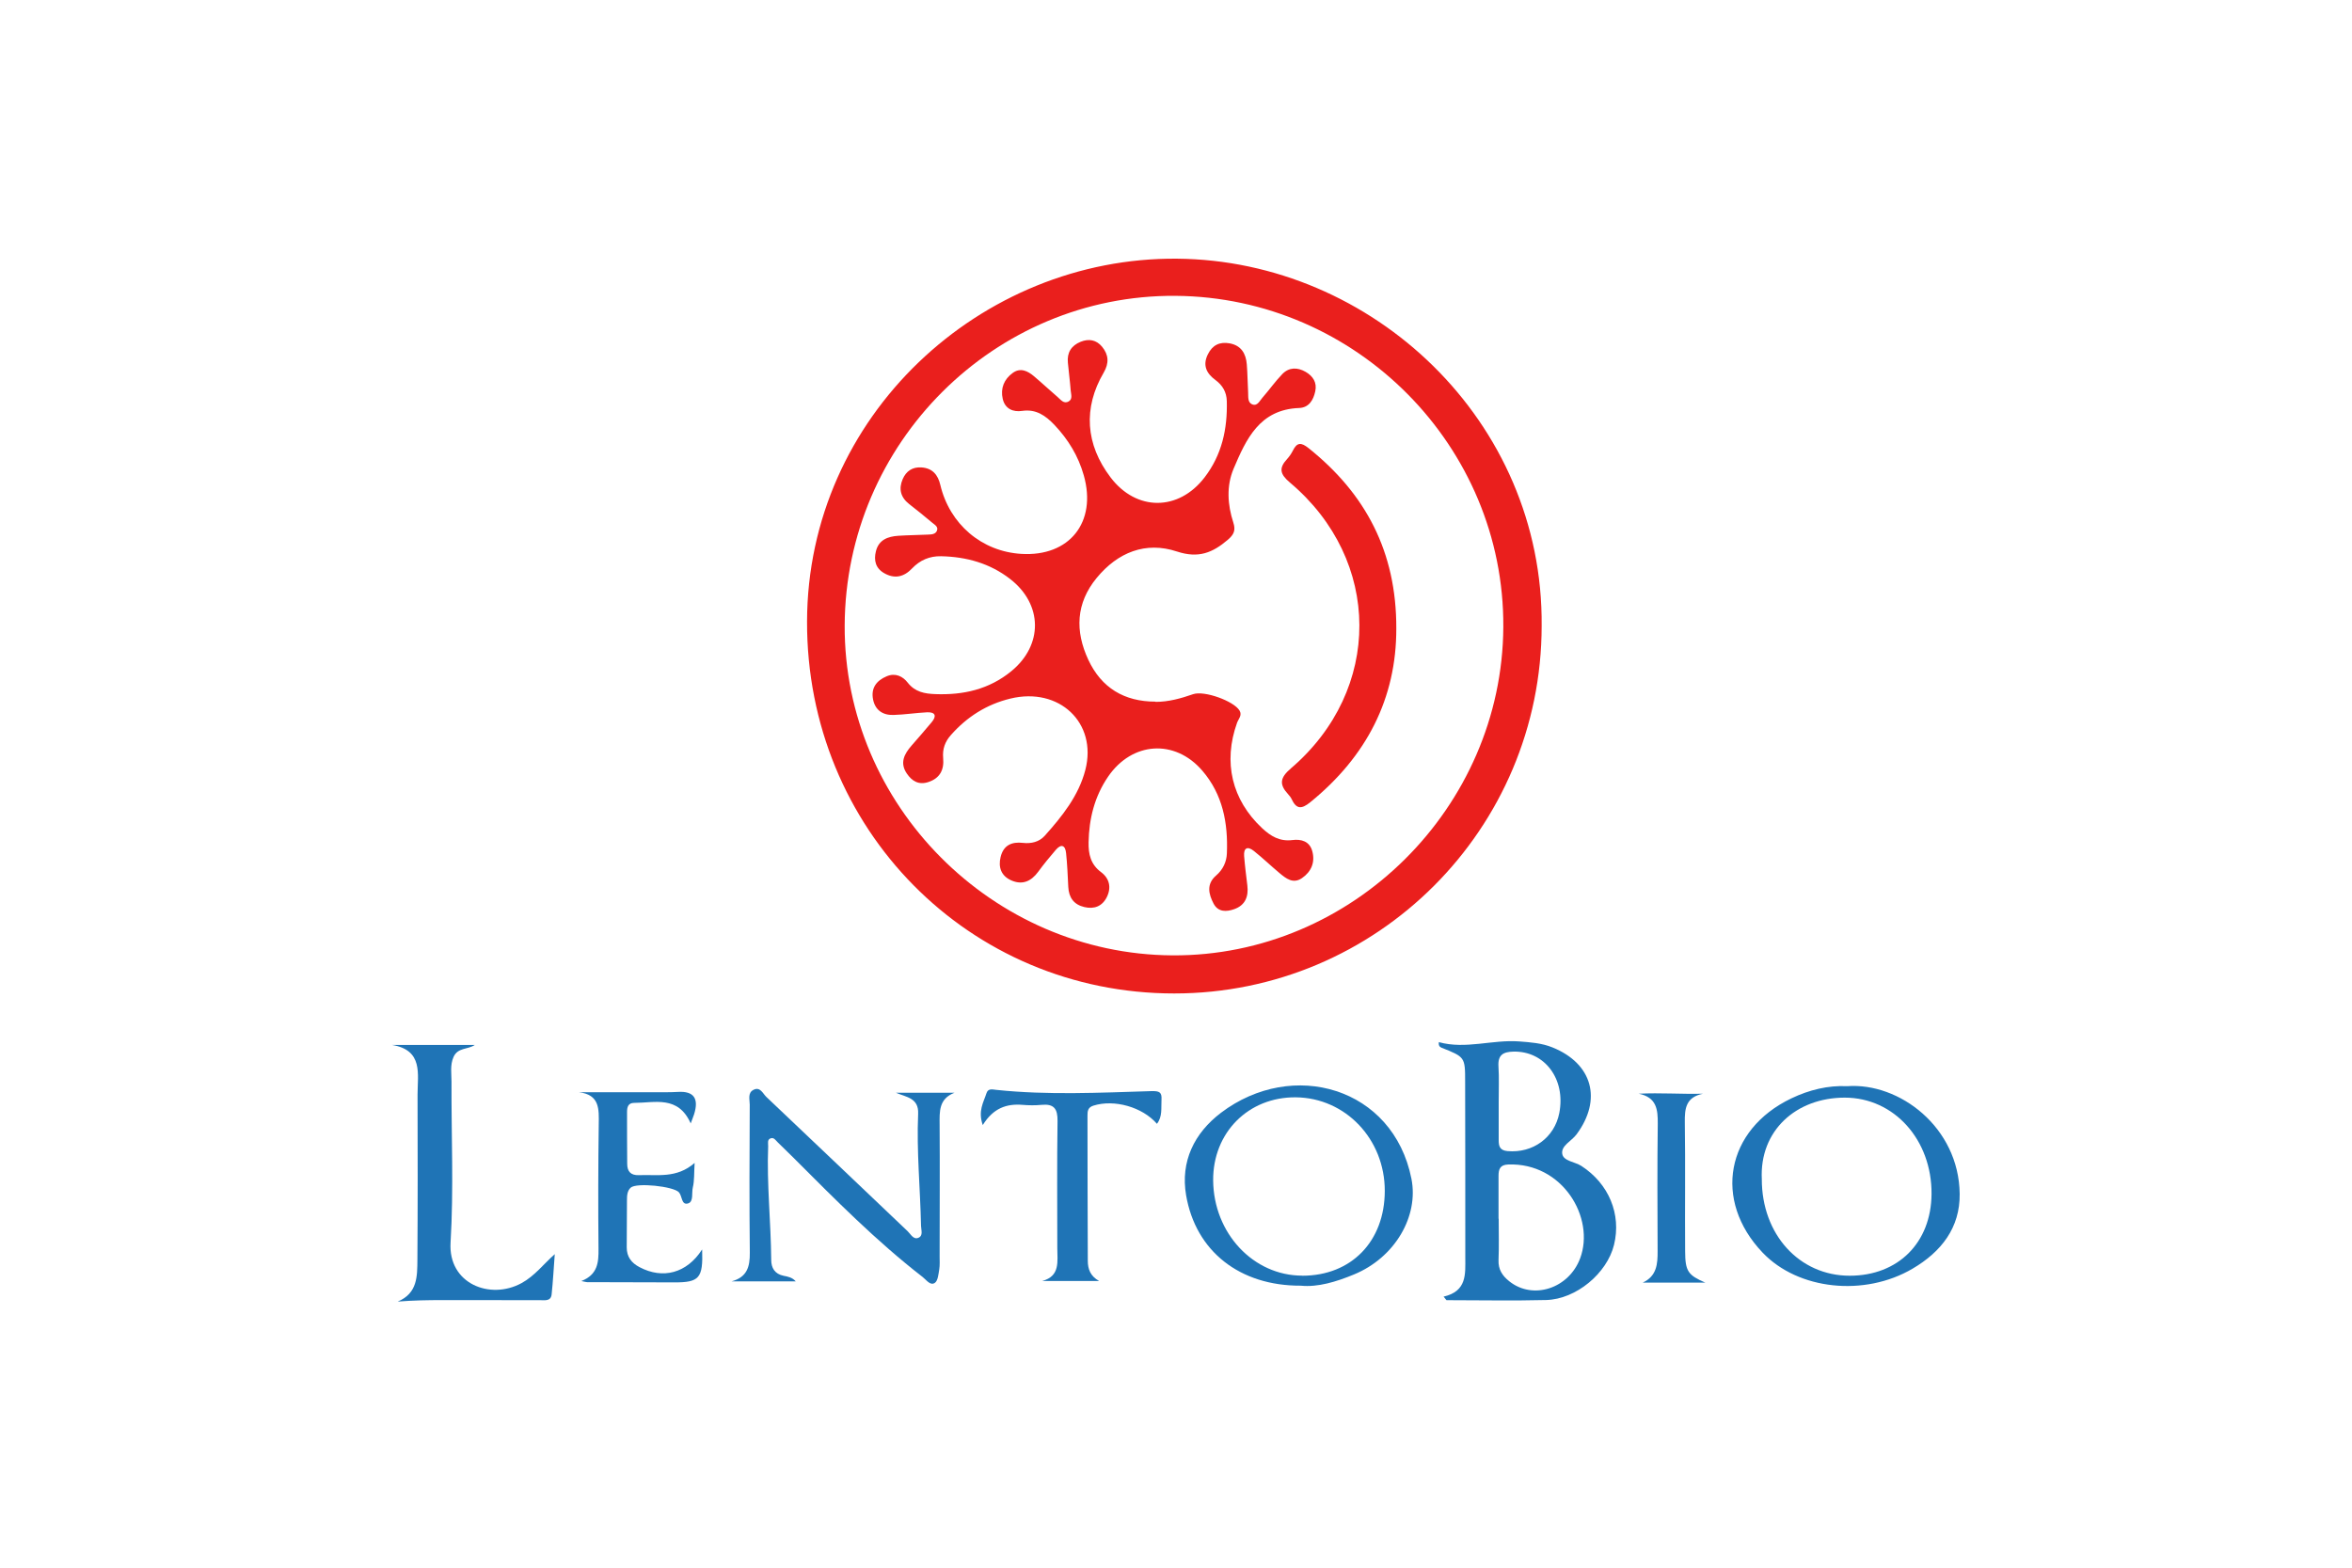 <?xml version="1.0" encoding="UTF-8"?> <svg xmlns="http://www.w3.org/2000/svg" width="300" height="200" viewBox="0 0 300 200" fill="none"><path d="M196.64 79.832C196.63 105.752 175.66 126.742 149.77 126.742C123.6 126.742 102.87 105.732 102.94 79.282C103 53.072 125.08 32.782 150.14 33.002C175.05 33.222 196.87 53.702 196.64 79.842V79.832ZM107.74 79.812C107.65 102.692 126.58 121.742 149.54 121.882C172.47 122.022 191.62 103.012 191.75 79.982C191.88 56.942 173.02 37.902 149.92 37.742C126.83 37.582 107.84 56.522 107.74 79.802V79.812Z" fill="#EA1F1D"></path><path d="M184.12 165.422C187.14 164.732 186.9 162.522 186.9 160.432C186.9 152.952 186.9 145.462 186.88 137.982C186.88 134.852 186.85 134.852 183.87 133.662C183.64 133.572 183.46 133.372 183.53 132.952C186.95 133.902 190.34 132.602 193.78 132.862C195.23 132.972 196.65 133.072 198.01 133.622C203.13 135.682 204.39 140.282 201.08 144.732C200.45 145.572 199.08 146.172 199.27 147.222C199.43 148.132 200.87 148.212 201.7 148.742C205.2 151.002 206.83 154.902 205.87 158.812C204.98 162.442 201.04 165.752 197.21 165.852C192.98 165.962 188.74 165.872 184.5 165.872C184.37 165.712 184.25 165.562 184.12 165.402V165.422ZM191.15 155.482H191.16C191.16 157.242 191.21 158.992 191.14 160.752C191.09 161.952 191.62 162.752 192.51 163.462C195.52 165.872 200.1 164.402 201.55 160.532C203.48 155.362 199.31 148.302 192.37 148.562C191.32 148.602 191.14 149.172 191.14 150.022C191.15 151.842 191.14 153.662 191.14 155.482H191.15ZM191.16 140.572C191.16 142.202 191.16 143.842 191.16 145.472C191.16 146.242 191.31 146.762 192.28 146.852C195.51 147.142 198.28 145.142 198.89 141.992C199.73 137.662 197.02 134.062 193.03 134.162C191.73 134.192 191.04 134.582 191.13 136.042C191.23 137.542 191.15 139.062 191.16 140.572Z" fill="#1F74B6"></path><path d="M114.3 139.412H121.74C119.73 140.192 119.84 141.812 119.85 143.482C119.89 149.082 119.85 154.672 119.85 160.272C119.85 160.842 119.89 161.412 119.8 161.962C119.7 162.562 119.63 163.412 119.23 163.672C118.65 164.052 118.15 163.272 117.68 162.912C111.76 158.322 106.5 153.002 101.22 147.712C100.55 147.042 99.88 146.382 99.2 145.732C98.94 145.482 98.71 145.062 98.28 145.232C97.84 145.402 97.99 145.862 97.98 146.222C97.79 151.062 98.33 155.892 98.37 160.732C98.37 161.742 98.81 162.532 99.96 162.762C100.48 162.862 101.05 162.962 101.5 163.472H93.31C95.29 162.942 95.66 161.612 95.64 159.802C95.57 153.512 95.6 147.222 95.63 140.932C95.63 140.282 95.34 139.432 96.1 139.042C96.96 138.592 97.3 139.512 97.74 139.932C103.77 145.632 109.76 151.372 115.78 157.082C116.16 157.442 116.49 158.162 117.12 157.922C117.79 157.662 117.49 156.922 117.48 156.402C117.38 151.632 116.9 146.862 117.11 142.092C117.2 140.062 115.59 139.972 114.31 139.422L114.3 139.412Z" fill="#1F74B6"></path><path d="M165.91 164.022C158.15 164.052 152.52 159.652 151.29 152.492C150.55 148.182 152.32 144.562 155.74 141.962C164.88 135.042 177.71 138.712 180.03 150.382C180.98 155.162 177.94 160.432 172.7 162.592C170.43 163.532 168.09 164.242 165.91 164.022ZM166.11 162.752C172.36 162.752 176.62 158.372 176.63 151.932C176.64 145.342 171.63 140.062 165.29 139.992C159.23 139.932 154.69 144.502 154.74 150.602C154.8 157.332 159.86 162.742 166.1 162.742L166.11 162.752Z" fill="#1F74B6"></path><path d="M235.6 138.572C242.27 138.072 249.86 143.822 249.96 152.312C250.01 156.622 247.63 159.692 243.95 161.852C237.83 165.452 229.37 164.582 224.82 159.802C218.47 153.132 220.14 144.122 228.48 140.132C230.77 139.032 233.2 138.452 235.6 138.572ZM224.72 150.422C224.71 157.482 229.5 162.752 235.93 162.752C242.11 162.752 246.32 158.542 246.37 152.332C246.42 145.432 241.61 140.042 235.31 140.032C229.07 140.032 224.42 144.272 224.72 150.422Z" fill="#1F74B6"></path><path d="M70.76 160.002C70.63 161.712 70.54 163.432 70.36 165.142C70.26 166.032 69.5 165.872 68.88 165.872C64.74 165.872 60.59 165.872 56.45 165.862C54.58 165.862 52.71 165.892 50.72 166.052C53.27 165.002 53.22 162.802 53.24 160.732C53.29 153.702 53.28 146.662 53.26 139.632C53.26 137.022 54.01 133.962 50 133.312H60.56C59.67 133.922 58.4 133.612 57.85 134.842C57.39 135.882 57.59 136.942 57.59 137.992C57.56 144.842 57.88 151.702 57.47 158.522C57.15 163.772 62.51 165.892 66.53 163.692C68.21 162.772 69.31 161.282 70.77 159.992L70.76 160.002Z" fill="#1F74B6"></path><path d="M89.56 159.422C89.69 163.082 89.19 163.612 85.99 163.602C82.28 163.592 78.57 163.582 74.87 163.572C74.75 163.572 74.63 163.522 74.15 163.432C76.26 162.602 76.36 161.032 76.34 159.292C76.29 154.012 76.3 148.732 76.37 143.452C76.4 141.502 76.51 139.652 73.83 139.342C76.98 139.342 80.14 139.342 83.29 139.342C84.36 139.342 85.43 139.362 86.49 139.302C88.49 139.182 89.17 140.135 88.53 142.162C88.44 142.442 88.32 142.722 88.1 143.322C86.49 139.712 83.53 140.702 80.88 140.702C80.1 140.702 79.98 141.272 79.98 141.872C79.98 144.072 79.98 146.272 80 148.472C80 149.452 80.45 149.962 81.5 149.922C83.84 149.822 86.29 150.382 88.6 148.362C88.52 149.672 88.58 150.622 88.37 151.492C88.2 152.192 88.49 153.302 87.78 153.522C86.9 153.802 87.03 152.592 86.6 152.112C85.91 151.342 81.16 150.842 80.44 151.522C80 151.932 79.97 152.542 79.97 153.112C79.95 155.122 79.95 157.132 79.94 159.142C79.94 160.342 80.54 161.122 81.58 161.662C84.53 163.222 87.59 162.452 89.54 159.422H89.56Z" fill="#1F74B6"></path><path d="M125.35 143.522C124.72 141.712 125.46 140.622 125.82 139.482C126.03 138.812 126.59 138.992 127.08 139.042C133.66 139.732 140.25 139.402 146.83 139.202C147.89 139.172 148.21 139.322 148.15 140.312C148.09 141.352 148.29 142.442 147.57 143.372C145.7 141.212 142.11 140.222 139.47 141.052C138.73 141.282 138.71 141.782 138.71 142.362C138.71 148.522 138.73 154.682 138.75 160.842C138.75 161.912 139.08 162.802 140.19 163.422H132.94C135.26 162.802 134.86 160.912 134.86 159.222C134.86 153.812 134.81 148.412 134.89 143.002C134.91 141.452 134.43 140.802 132.86 140.952C132.05 141.032 131.22 141.022 130.41 140.952C128.39 140.792 126.7 141.362 125.36 143.522H125.35Z" fill="#1F74B6"></path><path d="M217.56 163.632H209.53C211.33 162.802 211.44 161.252 211.43 159.602C211.41 154.192 211.38 148.782 211.45 143.382C211.47 141.532 211.3 139.992 209.02 139.532C211.79 139.392 214.46 139.602 217.23 139.532C215.04 139.962 214.87 141.412 214.9 143.202C214.98 148.672 214.9 154.142 214.94 159.612C214.95 162.222 215.32 162.672 217.55 163.652L217.56 163.632Z" fill="#1F74B6"></path><path d="M147.4 89.542C149.06 89.542 150.63 89.102 152.18 88.562C153.61 88.072 157.36 89.432 158.1 90.642C158.47 91.252 157.97 91.712 157.79 92.202C155.98 97.252 157.13 102.042 160.97 105.642C162.08 106.682 163.23 107.372 164.83 107.172C165.97 107.022 167.04 107.322 167.38 108.582C167.77 110.002 167.26 111.212 166.06 112.032C164.93 112.802 164.03 112.072 163.2 111.382C162.09 110.452 161.05 109.452 159.92 108.552C159.12 107.922 158.61 108.162 158.69 109.222C158.79 110.472 158.95 111.722 159.1 112.962C159.27 114.372 158.84 115.482 157.44 115.982C156.44 116.342 155.37 116.382 154.79 115.272C154.16 114.062 153.85 112.782 155.12 111.692C155.98 110.952 156.45 109.962 156.49 108.882C156.65 105.012 155.97 101.352 153.35 98.312C149.84 94.242 144.39 94.622 141.34 99.082C139.61 101.612 138.91 104.432 138.85 107.452C138.82 108.962 139.11 110.272 140.44 111.262C141.5 112.052 141.79 113.222 141.17 114.462C140.58 115.632 139.56 116.012 138.32 115.722C136.98 115.412 136.33 114.522 136.26 113.152C136.19 111.712 136.13 110.262 135.98 108.832C135.88 107.832 135.36 107.612 134.66 108.432C133.88 109.342 133.12 110.262 132.42 111.222C131.52 112.442 130.4 112.942 128.98 112.312C127.7 111.742 127.31 110.642 127.63 109.332C127.99 107.842 129.03 107.362 130.48 107.532C131.53 107.652 132.55 107.412 133.25 106.632C135.48 104.142 137.59 101.512 138.44 98.212C139.98 92.212 135.1 87.612 128.88 89.122C125.86 89.852 123.35 91.442 121.29 93.772C120.53 94.622 120.2 95.562 120.3 96.702C120.44 98.182 119.91 99.282 118.41 99.772C117.19 100.172 116.33 99.662 115.67 98.692C114.74 97.332 115.33 96.202 116.26 95.132C117.13 94.132 118 93.142 118.84 92.132C119.5 91.342 119.31 90.832 118.26 90.872C116.82 90.942 115.39 91.172 113.95 91.212C112.61 91.252 111.63 90.602 111.36 89.232C111.07 87.772 111.8 86.822 113.11 86.272C114.21 85.812 115.16 86.282 115.79 87.102C116.72 88.282 117.93 88.502 119.29 88.552C122.86 88.692 126.16 87.952 128.99 85.632C133.07 82.292 133.01 77.092 128.84 73.862C126.26 71.862 123.27 71.032 120.04 70.962C118.58 70.932 117.35 71.452 116.33 72.522C115.3 73.612 114.1 73.892 112.76 73.112C111.67 72.482 111.44 71.472 111.72 70.342C112.08 68.862 113.24 68.442 114.58 68.352C115.83 68.272 117.09 68.262 118.35 68.202C118.78 68.182 119.3 68.182 119.5 67.722C119.73 67.192 119.2 66.942 118.89 66.672C117.93 65.862 116.95 65.072 115.96 64.302C114.87 63.442 114.6 62.372 115.14 61.122C115.58 60.102 116.39 59.552 117.53 59.632C118.93 59.722 119.64 60.572 119.94 61.872C121.13 66.872 125.21 70.352 130.26 70.662C136.41 71.042 139.93 66.622 138.24 60.652C137.54 58.172 136.25 56.062 134.49 54.202C133.36 53.022 132.16 52.162 130.37 52.422C129.23 52.592 128.2 52.172 127.9 50.892C127.59 49.542 128.07 48.382 129.17 47.582C130.15 46.862 131.09 47.322 131.9 48.012C132.91 48.862 133.87 49.772 134.87 50.622C135.28 50.962 135.67 51.582 136.31 51.212C136.84 50.912 136.61 50.302 136.57 49.832C136.48 48.642 136.32 47.462 136.21 46.272C136.08 44.982 136.65 44.082 137.84 43.602C138.88 43.182 139.84 43.352 140.57 44.232C141.42 45.262 141.48 46.332 140.78 47.532C138.13 52.052 138.46 56.702 141.66 60.912C144.95 65.242 150.32 65.232 153.64 60.912C155.86 58.022 156.57 54.722 156.48 51.172C156.45 50.012 155.94 49.152 155.02 48.472C153.89 47.642 153.37 46.612 154.06 45.212C154.64 44.032 155.56 43.572 156.84 43.802C158.32 44.072 158.92 45.112 159.03 46.482C159.13 47.672 159.13 48.872 159.2 50.062C159.23 50.612 159.12 51.332 159.71 51.582C160.38 51.862 160.67 51.132 161.02 50.742C161.89 49.752 162.65 48.662 163.57 47.712C164.42 46.842 165.49 46.842 166.52 47.432C167.48 47.982 168.01 48.812 167.76 49.932C167.52 51.042 166.95 52.012 165.69 52.052C160.65 52.242 158.94 56.042 157.34 59.812C156.42 62.002 156.57 64.382 157.31 66.662C157.63 67.642 157.4 68.192 156.6 68.872C154.66 70.522 152.87 71.262 150.13 70.362C146.13 69.032 142.57 70.462 139.88 73.732C137.23 76.952 137.11 80.502 138.81 84.162C140.49 87.772 143.42 89.512 147.38 89.512L147.4 89.542Z" fill="#EA1F1D"></path><path d="M178.1 80.172C178.12 89.092 174.31 96.512 167.13 102.342C166 103.262 165.35 103.242 164.74 101.932C164.64 101.712 164.47 101.512 164.3 101.322C163.17 100.092 163.23 99.242 164.65 98.032C176.36 88.022 176.29 71.462 164.53 61.562C163.25 60.482 163.1 59.722 164.17 58.562C164.46 58.242 164.72 57.862 164.91 57.482C165.44 56.412 165.97 56.422 166.91 57.172C174.18 62.982 178.13 70.392 178.1 80.182V80.172Z" fill="#EA1F1D"></path></svg> 